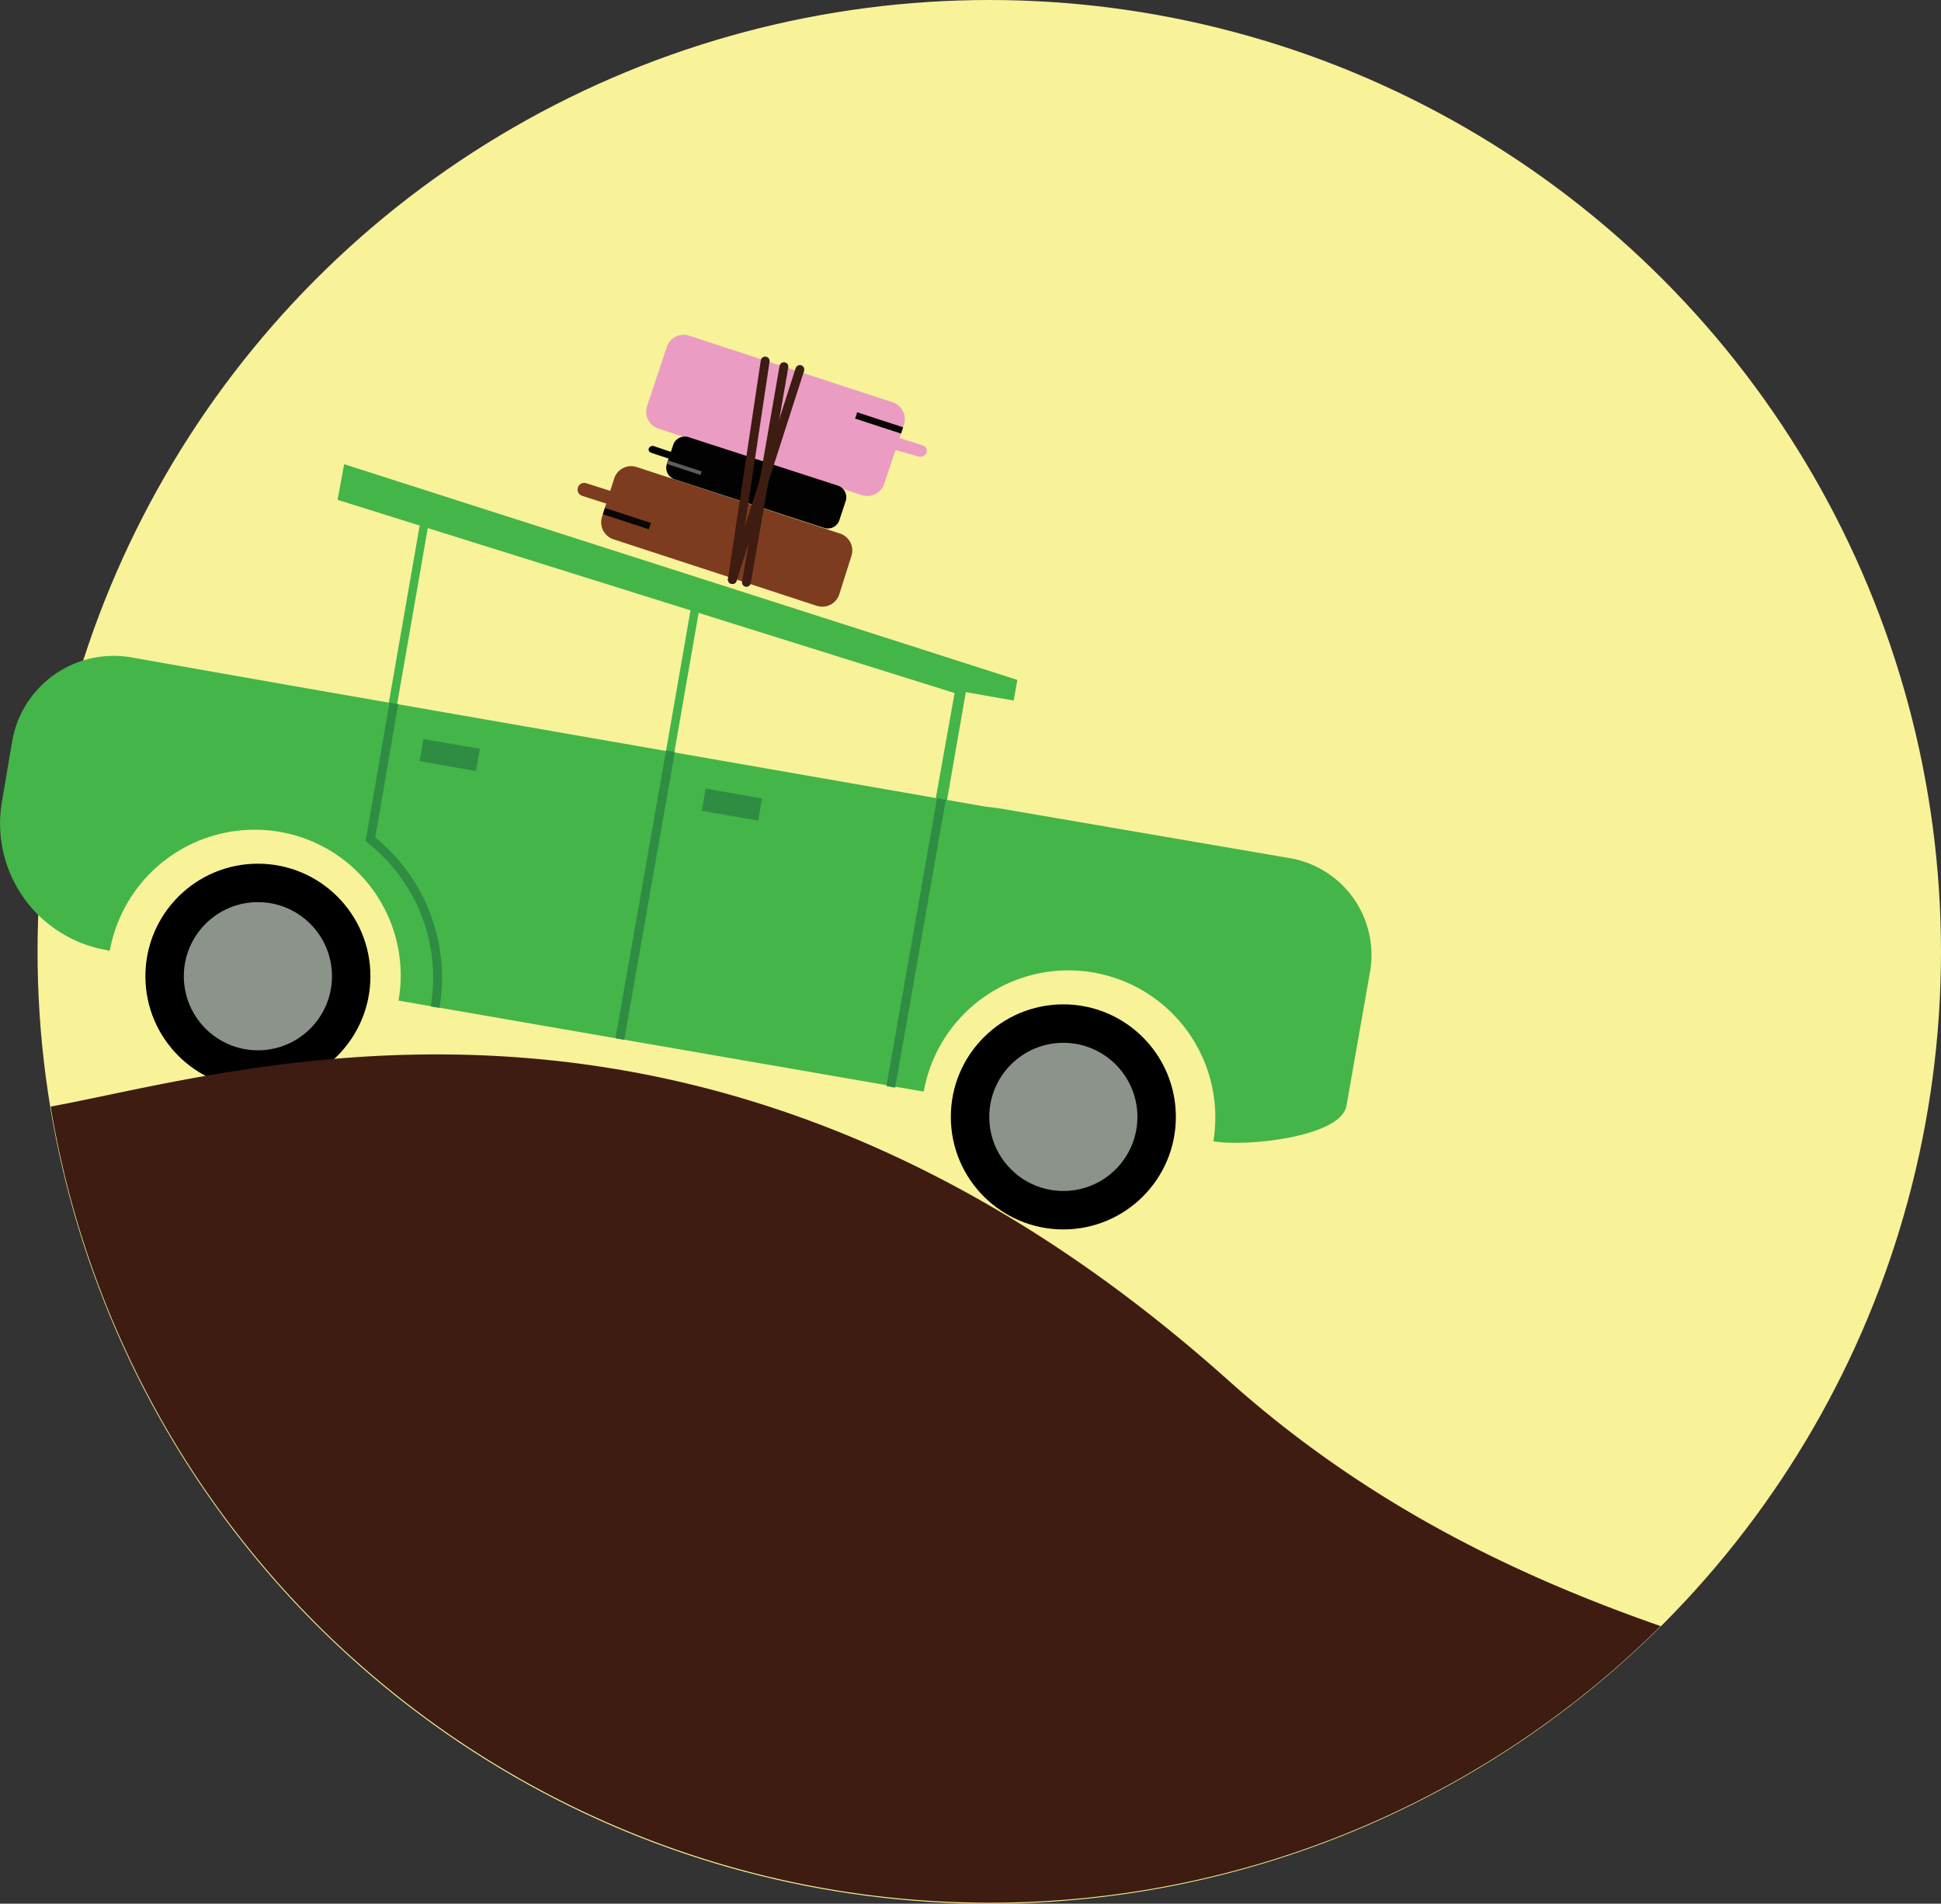 <svg xmlns="http://www.w3.org/2000/svg" viewBox="0 0 156.02 153"><rect x="0" y="0" width="156.02" height="153" fill="#333333" stroke="none"/><defs><style>.a{fill:#f8f299;}.b{fill:#44b549;}.c,.f,.h,.l{fill:none;stroke-miterlimit:10;}.c{stroke:#2e8c43;}.c,.l{stroke-width:0.712px;}.d{fill:#8b938b;}.e{fill:#2e8c43;}.f{stroke:#7d3c1f;stroke-width:1.067px;}.f,.l{stroke-linecap:round;}.g{fill:#7d3c1f;}.h{stroke:#090605;stroke-width:0.534px;}.i{fill:#eb9cc3;}.j{fill:#030202;}.k{fill:#5e5b5b;}.l{stroke:#3e1c11;}.m{fill:#3e1c11;}</style></defs><g transform="translate(0.006)"><circle class="a" cx="76.5" cy="76.5" r="76.5" transform="translate(3.013)"/><g transform="translate(-0.006 26.917)"><circle cx="9.044" cy="9.044" r="9.044" transform="translate(11.687 42.498)"/><circle cx="9.044" cy="9.044" r="9.044" transform="translate(76.429 53.804)"/><path class="b" d="M80.342,77.161l-1.206-.151-3.015-.528,1.507-8.667,3.844.678.3-1.658L27.659,49.5l-.528,2.864L76.725,67.89l-1.507,8.441L23.363,67.287h0L10.55,65.026A8.279,8.279,0,0,0,.978,71.734l-.829,4.9A10.317,10.317,0,0,0,8.515,88.541l.3.075a11.844,11.844,0,0,1,13.642-9.572,11.713,11.713,0,0,1,9.572,13.567l42.207,7.311c.075-.226.075-.452.151-.678a11.81,11.81,0,0,1,23.138,4.673h0c2.487.452,10.25-.3,10.7-2.864l1.884-10.7a7.9,7.9,0,0,0-6.482-9.2Z" transform="translate(0.006 -39.109)"/><rect class="b" width="0.678" height="14.471" transform="translate(33.731 15.332) rotate(9.881)"/><rect class="b" width="0.678" height="14.471" transform="translate(55.664 21.217) rotate(9.881)"/><line class="c" x1="4.07" y2="23.138" transform="translate(49.824 33.454)"/><line class="c" x1="4.07" y2="23.138" transform="translate(71.605 37.298)"/><path class="c" d="M41.384,75,39.5,85.929A14.169,14.169,0,0,1,44.7,99.42" transform="translate(-9.725 -45.39)"/><circle class="d" cx="5.954" cy="5.954" r="5.954" transform="translate(14.777 45.588)"/><circle class="d" cx="5.954" cy="5.954" r="5.954" transform="translate(79.519 56.894)"/><rect class="e" width="4.598" height="1.809" transform="translate(34.039 32.479) rotate(9.881)"/><rect class="e" width="4.598" height="1.809" transform="translate(56.721 36.464) rotate(9.881)"/><g transform="translate(46.959 10.552)"><line class="f" x1="1.884" y1="0.603" transform="translate(0 1.874)"/><path class="g" d="M81.438,60.933,65.083,55.582a1.434,1.434,0,0,1-.9-1.809l.98-3.09a1.434,1.434,0,0,1,1.809-.9L83.323,55.13a1.434,1.434,0,0,1,.9,1.809l-.98,3.09A1.434,1.434,0,0,1,81.438,60.933Z" transform="translate(-62.747 -49.714)"/><line class="h" x2="3.693" y2="1.206" transform="translate(1.583 3.608)"/></g><g transform="translate(51.944)"><g transform="translate(19.709 8.261)"><path class="i" d="M95.694,46.694l1.884.6a.45.45,0,0,1,.3.6.513.513,0,0,1-.6.3l-1.884-.528a.45.45,0,0,1-.3-.6A.5.5,0,0,1,95.694,46.694Z" transform="translate(-95.064 -46.675)"/></g><path class="i" d="M72.37,35.779,88.726,41.13a1.434,1.434,0,0,1,.9,1.809l-1.583,4.748a1.434,1.434,0,0,1-1.809.9L69.883,43.24a1.434,1.434,0,0,1-.9-1.809l1.583-4.748A1.434,1.434,0,0,1,72.37,35.779Z" transform="translate(-68.914 -35.714)"/><line class="h" x1="3.693" y1="1.206" transform="translate(16.873 6.472)"/></g><g transform="translate(52.132 8.166)"><g transform="translate(0 0.763)"><path class="j" d="M70.774,48.57l-1.357-.452c-.226-.075-.3-.226-.226-.377a.335.335,0,0,1,.452-.151L71,48.043c.226.075.3.226.226.377S71,48.57,70.774,48.57Z" transform="translate(-69.162 -47.561)"/></g><g transform="translate(1.421)"><path class="j" d="M83.749,53.9,71.69,49.979a.988.988,0,0,1-.6-1.206l.528-1.583a.988.988,0,0,1,1.206-.6L84.88,50.506a.988.988,0,0,1,.6,1.206L84.955,53.3A.987.987,0,0,1,83.749,53.9Z" transform="translate(-71.048 -46.548)"/></g><g transform="translate(1.454 1.911)"><rect class="k" width="0.301" height="2.864" transform="translate(0 0.287) rotate(-71.886)"/></g></g><line class="l" x1="3.015" y2="17.335" transform="translate(59.998 2.552)"/><line class="l" x1="5.427" y2="16.883" transform="translate(58.868 2.778)"/><line class="l" x1="2.638" y2="17.561" transform="translate(58.868 2.1)"/></g><path class="m" d="M5.4,116.63a76.515,76.515,0,0,0,129.409,41.755c-11-3.844-23.289-9.5-34.745-19.747C58.686,101.631,21,113.766,5.4,116.63Z" transform="translate(-1.331 -27.694)"/></g></svg>